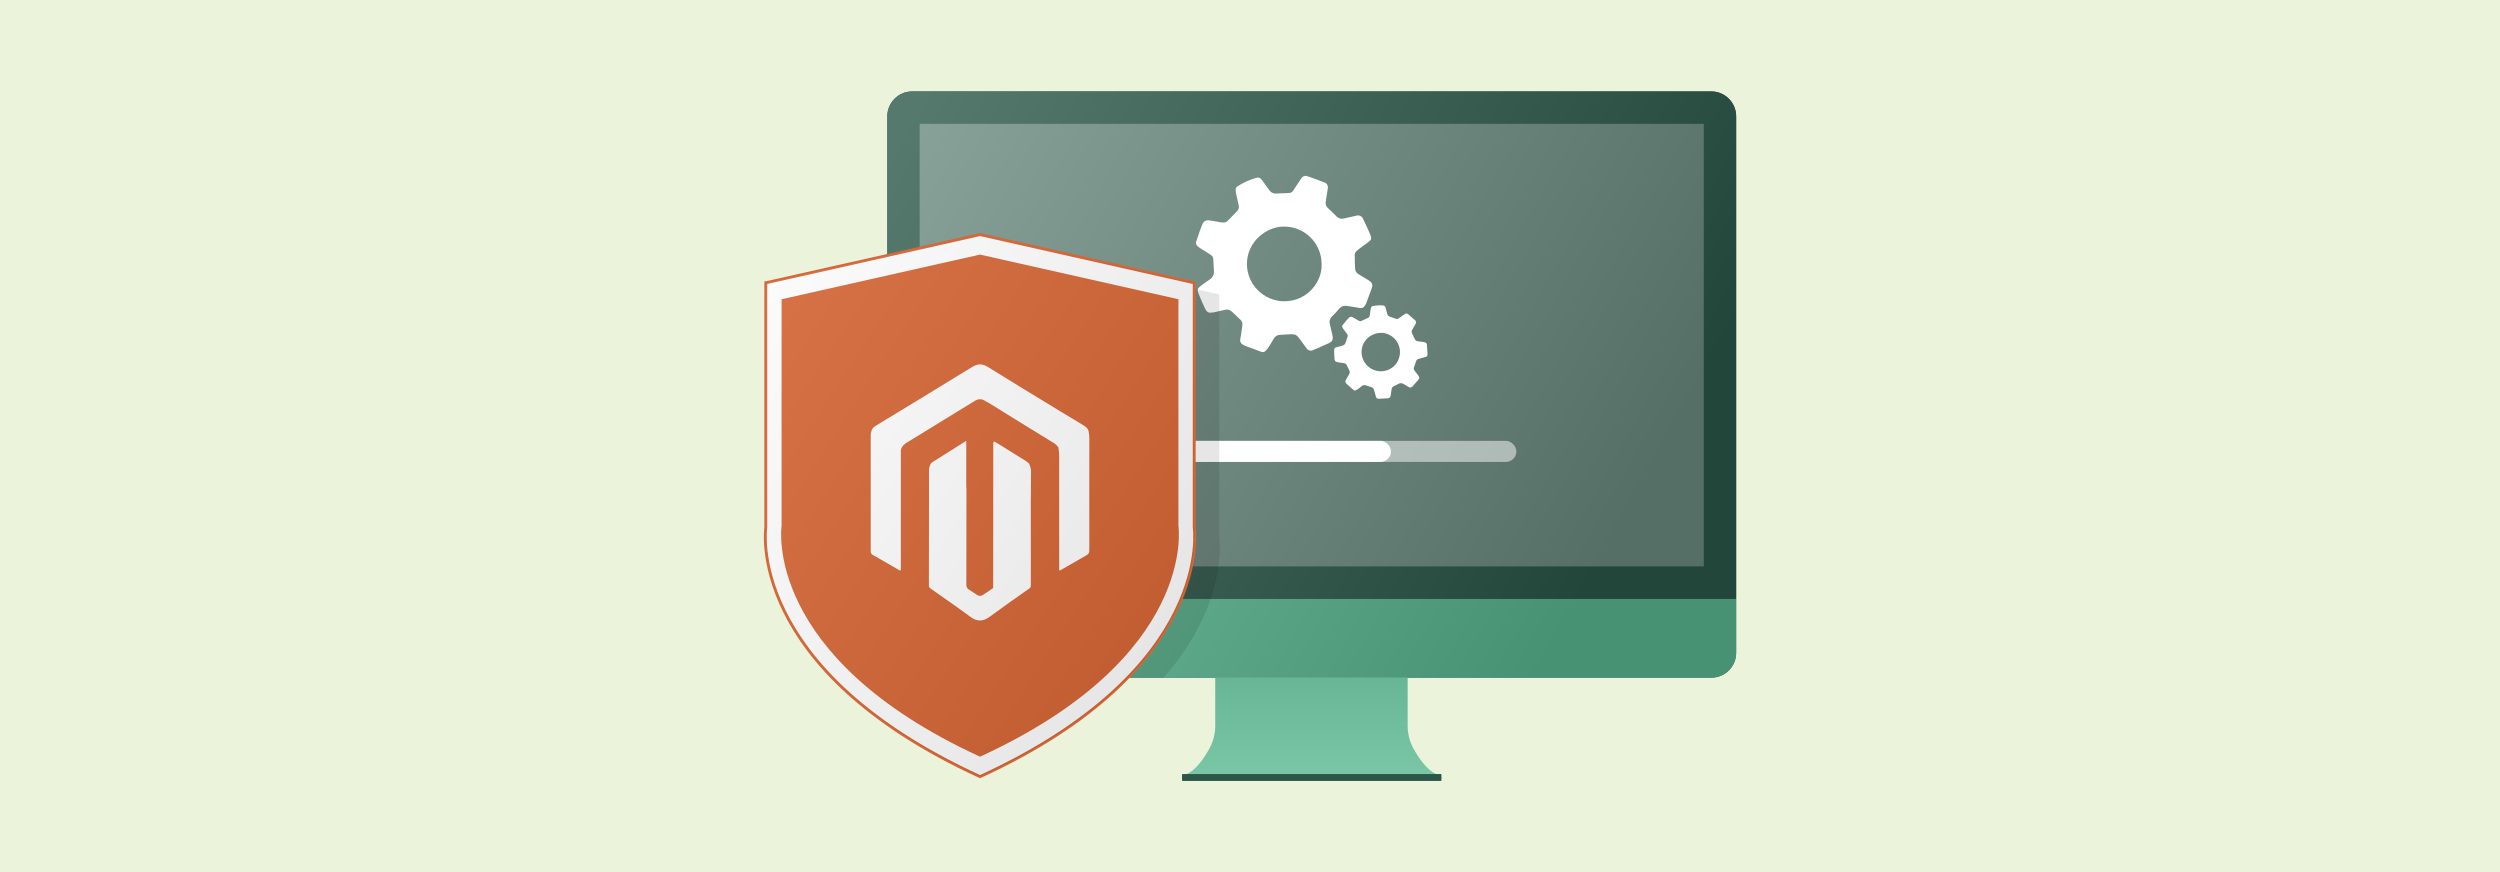 <?xml version="1.0" encoding="UTF-8"?><svg id="Layer_1" xmlns="http://www.w3.org/2000/svg" xmlns:xlink="http://www.w3.org/1999/xlink" viewBox="0 0 860 300"><defs><linearGradient id="linear-gradient" x1="306.547" y1="51.045" x2="553.261" y2="189.572" gradientUnits="userSpaceOnUse"><stop offset="0" stop-color="#fff"/><stop offset="1" stop-color="#000"/></linearGradient><linearGradient id="linear-gradient-2" x1="451.138" y1="276.154" x2="451.138" y2="225.709" xlink:href="#linear-gradient"/><linearGradient id="linear-gradient-3" x1="233.002" y1="91.548" x2="415.604" y2="210.898" xlink:href="#linear-gradient"/></defs><rect width="860" height="300" fill="#ecf3db"/><g><g><path d="m597.242,40.005v184.577c0,4.712-3.821,8.534-8.546,8.534h-274.922c-4.725,0-8.546-3.821-8.546-8.534V40.005c0-1.975.671-3.783,1.794-5.216.206-.284.452-.555.71-.813,1.549-1.549,3.679-2.505,6.042-2.505h274.922c2.363,0,4.506.955,6.042,2.505.258.258.503.529.71.813,1.123,1.433,1.794,3.24,1.794,5.216Z" fill="#3a6176"/><path d="m597.234,205.989v18.593c0,4.691-3.833,8.524-8.524,8.524h-274.942c-4.691,0-8.524-3.833-8.524-8.524v-18.593h291.99Z" fill="#57b78f"/><path d="m597.234,40.028v165.961h-291.99V40.028c0-4.748,3.833-8.581,8.524-8.581h274.942c4.691,0,8.524,3.833,8.524,8.581Z" fill="#2b5749"/><rect x="316.364" y="42.604" width="269.744" height="152.235" fill="#fff" opacity=".3"/><path d="m597.22,39.747c-.01-.305-.036-.606-.076-.903-.021-.156-.041-.312-.071-.466-.067-.346-.156-.684-.263-1.014-.043-.132-.092-.259-.141-.388-.133-.351-.281-.695-.457-1.022-.007-.014-.015-.027-.022-.041-1.451-2.663-4.263-4.466-7.479-4.466h-274.942c-2.709,0-5.127,1.283-6.691,3.278-.017.022-.04.042-.056.065-.024.031-.041.067-.065.099-.203.272-.391.554-.561.849-.098.167-.184.339-.271.513-.097.199-.189.4-.271.607-.079.197-.154.395-.219.6-.056.179-.098.365-.142.549-.078.322-.139.648-.18.983-.019.156-.03.314-.04.473-.012.182-.046.357-.046.543v184.577c0,4.712,3.821,8.534,8.546,8.534h274.922c4.725,0,8.546-3.821,8.546-8.534V40.005c0-.088-.019-.171-.022-.258Z" fill="url(#linear-gradient)" opacity=".2"/><path d="m494.162,266.349c-3.358-1.439-6.219-5.716-7.996-8.969-1.292-2.365-1.937-5.016-1.937-7.711v-16.564h-66.183v16.564c0,2.695-.645,5.346-1.937,7.711-1.777,3.253-4.638,7.53-7.996,8.969h86.049Z" fill="#6fc6a2"/><path d="m494.162,266.349c-3.358-1.439-6.219-5.716-7.996-8.969-1.292-2.365-1.937-5.016-1.937-7.711v-16.564h-66.183v16.564c0,2.695-.645,5.346-1.937,7.711-1.777,3.253-4.638,7.53-7.996,8.969h86.049Z" fill="url(#linear-gradient-2)" opacity=".1"/><rect x="406.694" y="266.349" width="89.089" height="2.204" fill="#152b3e"/><rect x="406.694" y="266.349" width="89.089" height="2.204" fill="#2b5749"/></g><g><g><path d="m411.455,83.258l1.361-4.084c.264-.703.571-1.405.834-2.064.307-.899,1.211-1.453,2.152-1.317,1.098.132,2.196.351,3.293.527.575.141,1.165.214,1.756.22.439.042.878-.084,1.23-.351,1.23-1.23,2.459-2.459,3.645-3.733.388-.497.533-1.141.395-1.756-.307-1.317-.615-2.635-.878-3.952-.123-.518-.182-1.049-.176-1.581.04-.392.228-.753.527-1.01,2.022-1.312,4.227-2.319,6.543-2.986.706-.24,1.484.032,1.888.659.834,1.142,1.713,2.284,2.547,3.469.533.902,1.551,1.402,2.591,1.274l4.347-.176c.541-.034,1.033-.329,1.317-.79.527-.79,1.01-1.581,1.537-2.327s.834-1.361,1.317-1.976c.415-.692,1.265-.987,2.02-.703,2.02.703,3.996,1.405,6.016,2.196.773.303,1.218,1.118,1.054,1.932-.088,1.098-.351,2.196-.527,3.337s-.176,1.054-.22,1.581c-.078.692.184,1.38.703,1.844,1.054,1.01,2.108,1.976,3.118,3.03.621.62,1.52.87,2.371.659l4.303-.966c.982-.352,2.063.159,2.415,1.14 0.0.001 0.0.001.001.001.834,1.713,1.625,3.425,2.371,5.182s.351,2.02-.747,2.854-1.537,1.098-2.284,1.669-1.098.834-1.581,1.274c-.452.359-.698.917-.659,1.493,0,1.493.044,2.986.132,4.523,0,.827.456,1.587,1.186,1.976l2.459,1.493c.523.28,1.023.604,1.493.966.711.464.988,1.37.659,2.152-.659,1.844-1.317,3.645-2.02,5.489-.12.263-.267.514-.439.747-.329.595-1.0.913-1.669.79l-3.952-.659h-.264c-1.121-.313-2.321.087-3.03,1.01-.703.878-1.537,1.669-2.327,2.503-.778.728-1.068,1.839-.747,2.854.307,1.274.615,2.547.878,3.821s0,1.932-1.23,2.547l-5.357,2.371c-.83.447-1.864.179-2.371-.615l-2.02-2.767c-1.405-1.976-1.756-2.152-4.172-2.02l-2.811.176c-.917.006-1.766.488-2.24,1.274-.571.966-1.098,1.932-1.713,2.854-.328.483-.695.939-1.098,1.361-.363.437-.973.581-1.493.351l-5.709-2.108c-.263-.12-.514-.267-.747-.439-.595-.329-.913-1-.79-1.669.22-1.274.439-2.591.615-3.864.066-.393.11-.788.132-1.186.082-.658-.164-1.315-.659-1.756l-3.074-2.898c-.615-.566-1.483-.766-2.284-.527l-3.821.878h-.132c-1.669.307-2.196.088-2.942-1.449s-1.537-3.425-2.24-5.182c-.439-1.098-.22-1.669.703-2.371s2.064-1.537,3.118-2.24c1.05-.611,1.65-1.776,1.537-2.986-.088-1.361-.132-2.767-.22-4.084-.005-.573-.303-1.104-.79-1.405-1.098-.747-2.24-1.449-3.381-2.152s-1.493-.966-1.8-1.888l.044-.439Zm43.167,7.553c0-7.106-5.761-12.867-12.867-12.867h-.132c-5.928-.044-12.691,5.182-12.691,12.911.071,7.028,5.751,12.707,12.779,12.779,8.256.044,13.262-7.07,12.911-12.823Z" fill="#fff"/><path d="m461.813,111.877l1.408-1.71c.256-.289.534-.569.782-.837.314-.375.85-.474,1.276-.235.503.266.989.574,1.484.861.25.174.52.318.803.43.203.101.437.122.655.058.818-.363,1.635-.727,2.439-1.119.278-.167.467-.45.514-.77.096-.689.192-1.379.308-2.06.036-.271.106-.537.208-.791.091-.181.249-.32.44-.388,1.213-.257,2.458-.333,3.693-.225.383.015.707.289.785.665.19.702.401,1.413.582,2.136.09.532.486.96,1.009,1.09l2.12.719c.266.084.557.033.779-.136.399-.282.777-.573,1.168-.834s.652-.499.998-.706c.327-.255.79-.24,1.1.036.84.711,1.659,1.413,2.483,2.166.315.288.378.762.149,1.122-.245.511-.574.989-.87,1.505s-.279.474-.397.719c-.165.318-.167.696-.003,1.015.32.68.647,1.338.937,2.031.183.412.569.698,1.017.754l2.245.331c.536.012.961.457.949.994,0,0,0,.001,0,.001.084.976.147,1.945.181,2.926s-.204,1.035-.886,1.233-.941.243-1.405.379-.681.198-.994.32c-.283.089-.504.312-.592.595-.276.717-.53,1.442-.772,2.196-.153.397-.074.846.204,1.168l.905,1.171c.2.231.38.479.538.74.255.354.221.84-.081,1.155-.657.764-1.306,1.507-1.984,2.263-.106.104-.223.197-.349.277-.268.225-.649.254-.947.071l-1.776-1.046-.127-.049c-.481-.357-1.13-.387-1.641-.075-.5.292-1.046.517-1.58.772-.508.206-.853.685-.886,1.233-.088.668-.175,1.337-.284,1.997s-.357.928-1.061.996l-3.01.149c-.481.061-.928-.258-1.025-.733l-.459-1.702c-.31-1.208-.446-1.358-1.63-1.74l-1.382-.435c-.442-.167-.938-.092-1.311.198-.453.358-.884.725-1.349,1.054-.247.171-.507.322-.779.451-.255.143-.574.099-.782-.107l-2.352-2.067c-.104-.106-.197-.223-.277-.349-.225-.268-.254-.649-.071-.947.341-.571.689-1.163,1.009-1.742.104-.176.198-.358.282-.545.161-.301.164-.661.008-.965l-.941-1.959c-.191-.385-.57-.642-.999-.675l-1.997-.284-.063-.024c-.858-.161-1.071-.363-1.145-1.239s-.105-1.929-.118-2.902c-.008-.608.203-.842.775-1.009s1.275-.357,1.911-.499c.617-.099,1.121-.548,1.29-1.15.209-.67.448-1.353.649-2.002.104-.276.058-.586-.12-.821-.389-.561-.808-1.109-1.226-1.658s-.538-.74-.516-1.239l.102-.203Zm19.331,11.6c1.313-3.412-.389-7.242-3.801-8.555l-.063-.024c-2.838-1.116-7.051.144-8.478,3.855-1.264,3.388.414,7.164,3.775,8.496,3.956,1.546,7.674-.945,8.568-3.772Z" fill="#fff"/></g><g><rect x="380.826" y="151.649" width="140.816" height="7.265" rx="3.633" ry="3.633" fill="#fff" opacity=".5"/><rect x="380.826" y="151.649" width="97.669" height="7.265" rx="3.633" ry="3.633" fill="#fff"/></g></g><path d="m419.159,194.837c-.426,3.111-1.226,6.894-2.685,11.154-2.647,7.772-7.488,17.158-16.202,27.111l-.013.013h-86.485c-4.725,0-8.546-3.821-8.546-8.534V93.828h.013l11.129-2.505,29.371-6.61,73.678,16.577v84.174s.542,3.511-.258,9.373Z" opacity=".1"/><g><path d="m410.813,181.453v-84.171l-73.69-16.582-73.69,16.582v84.171s-7.386,48.485,73.69,85.722c81.076-37.237,73.69-85.722,73.69-85.722Z" fill="#fff" stroke="#d66635" stroke-miterlimit="10"/><path d="m405.378,180.899v-77.963l-68.255-15.359-68.255,15.359v77.963s-6.841,44.91,68.255,79.4c75.096-34.491,68.255-79.4,68.255-79.4Z" fill="#d66635"/><g><path d="m374.724,150.78c0-.833-.071-1.63-.248-2.426-.213-1.05-1.029-1.593-1.845-2.1l-7.63-4.599c-8.411-5.143-16.857-10.213-25.196-15.428-1.916-1.159-3.442-1.159-5.359,0-11.037,6.809-22.073,13.472-33.145,20.209-.71.435-1.384.978-1.526,1.919-.177.435-.284.905-.248,1.376,0,13.255.035,26.546,0,39.838-.035.58.248,1.123.781,1.376,2.91,1.63,5.82,3.332,8.694,4.998.248.145.461.435.887.217v-41.214c.248-1.412,1.171-2.173,2.307-2.861,2.626-1.557,5.181-3.151,7.772-4.744l15.259-9.38c1.278-.797,2.484-.869,3.726,0,.319.217.674.398,1.029.543,7.488,4.672,14.976,9.271,22.499,13.871.639.398,1.207.942,1.632,1.593.177,1.159.284,2.354.248,3.513v37.52c0,.398-.106.833.142,1.304l.994-.543c2.732-1.557,5.465-3.187,8.198-4.708.781-.435,1.065-.905,1.029-1.811-.035-12.82,0-25.641,0-38.461Z" fill="#fff"/><path d="m352.864,158.566c-3.407-2.1-6.814-4.201-10.185-6.338-.816-.543-1.065-.362-.994.579v.797c0,16.225,0,32.45-.035,48.674l-2.378,1.63c-2.094,1.449-2.236,1.449-4.365-.036-.532-.326-.781-.616-1.526-1.014-.745-.398-.958-.942-.958-1.775.035-10.865.035-21.73.035-32.594,0-.471-.035-.905-.071-1.376,0,0,0-15.464,0-15.464l-11.604,7.316c-.426.217-.71.616-.816,1.087h0s0,0,0,0c-.319.616-.426,1.34-.39,2.028,0,13.074,0,26.112-.035,39.186-.035.471.142.905.532,1.159,4.613,3.259,9.262,6.446,13.769,9.778,2.307,1.702,4.329,1.63,6.601-.036,4.471-3.296,9.014-6.483,13.556-9.67.568-.362.603-.76.603-1.34.071-12.748-.106-25.496.071-38.244.071-.978-.071-1.956-.426-2.861-.213-.724-.781-1.087-1.384-1.485Z" fill="#fff"/></g></g><path d="m410.813,181.453v-84.171l-73.69-16.582-73.69,16.582v84.171s-7.386,48.485,73.69,85.722c81.076-37.237,73.69-85.722,73.69-85.722Z" fill="url(#linear-gradient-3)" opacity=".1"/></g></svg>